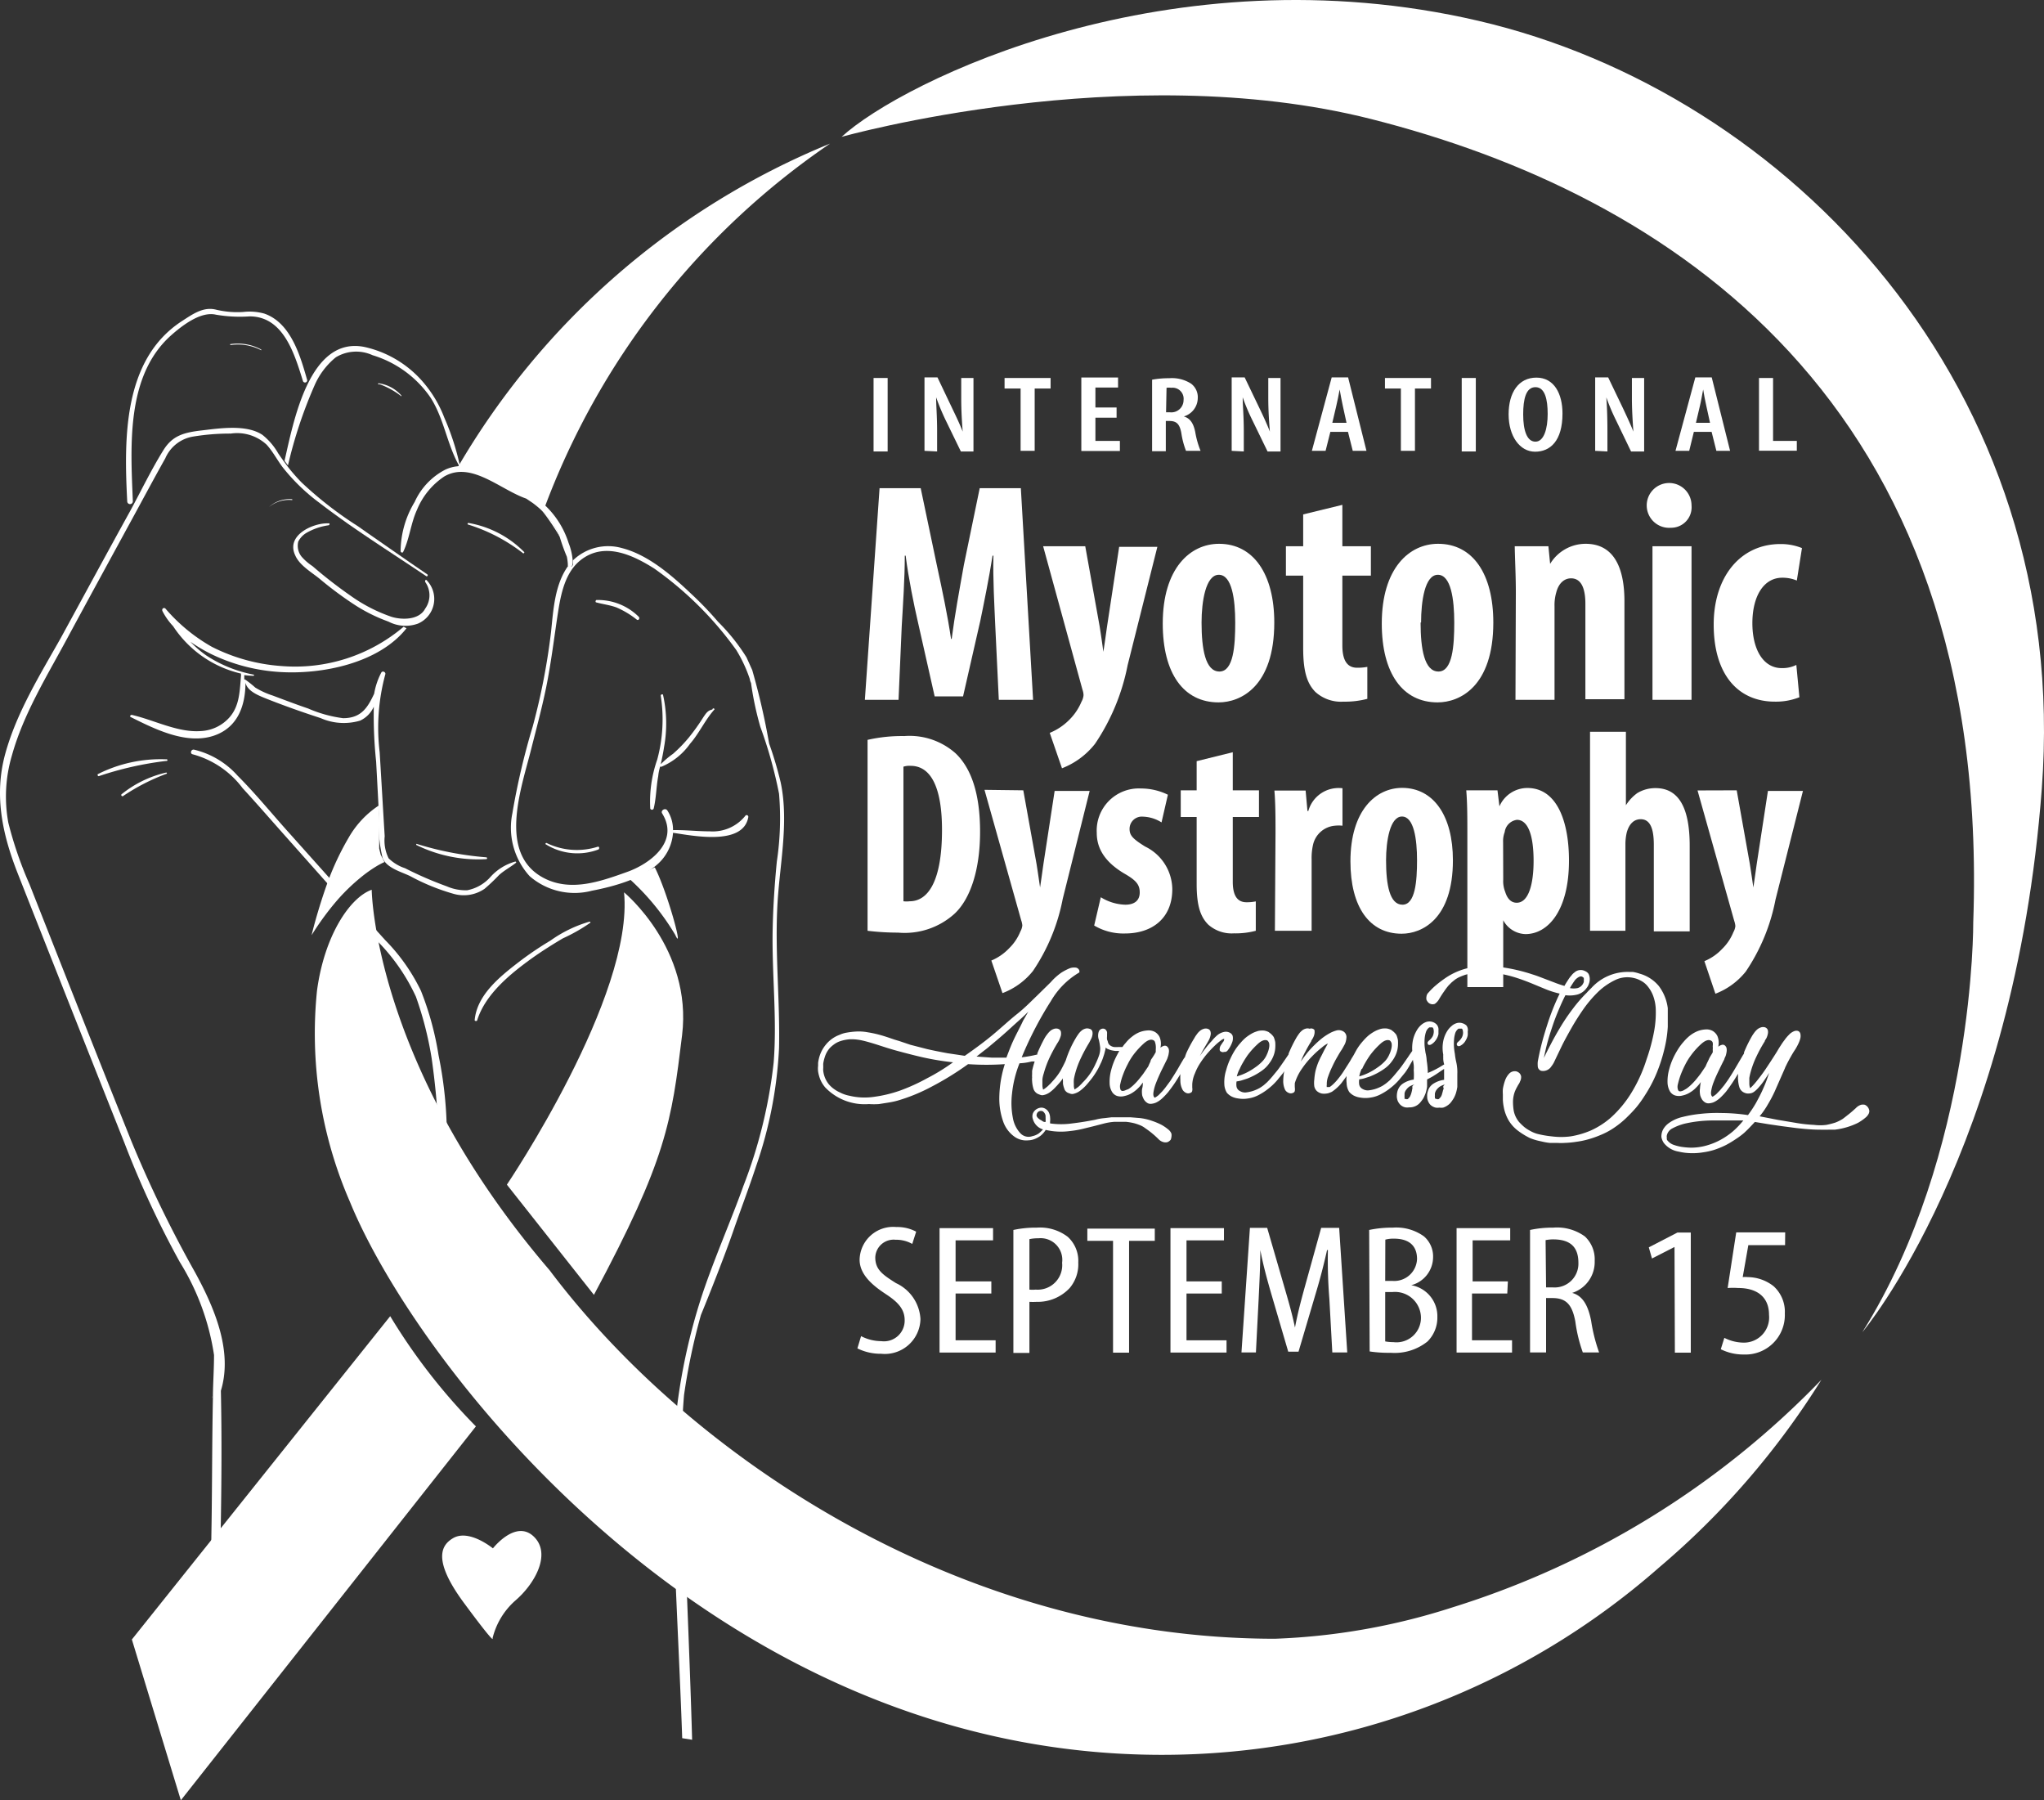 <svg xmlns="http://www.w3.org/2000/svg" width="166.95" height="147.005" viewBox="0 0 166.95 147.005"><rect x="0" y="0" width="166.95" height="147.005" fill="#333333" stroke="none"/><g transform="translate(-0.029 0.005)"><path d="M67.83,11.72a62.64,62.64,0,0,0-30.4,26.41s4.85,1.26,7,3.53a62.27,62.27,0,0,1,23.4-29.94Z" fill="#fff"/><path d="M58.22,57.93c-.38.08-.51.29-.73.61a17.491,17.491,0,0,1-1.19,1.67A11.391,11.391,0,0,1,55,61.55a7.14,7.14,0,0,0-1,.85c.1-.47.2-.94.27-1.41a10.75,10.75,0,0,0-.08-4.23c0-.12-.22-.07-.19.06a12.52,12.52,0,0,1-.29,5.2,10.39,10.39,0,0,0-.57,4,.15.15,0,0,0,.28,0c.21-.86.21-1.77.37-2.64a3.82,3.82,0,0,1,.16-.79.16.16,0,0,0,.14,0,5.45,5.45,0,0,0,2.3-1.86c.76-.87,1.22-1.94,2-2.81a.085.085,0,1,0-.17.01Z" fill="#fff"/><path d="M52.05,50.6a7.29,7.29,0,0,0-1.66-1c-.54-.2-1.09-.26-1.64-.41-.12,0-.08-.19,0-.2a4.73,4.73,0,0,1,3.44,1.36C52.33,50.48,52.18,50.69,52.05,50.6Z" fill="#fff"/><path d="M48.91,69.36a4.87,4.87,0,0,1-4.3-.42c-.07,0,0-.14.06-.11a5.64,5.64,0,0,0,4.17.31C49,69.09,49,69.31,48.91,69.36Z" fill="#fff"/><path d="M45.46,43.16a5.85,5.85,0,0,1,.3.68,19.909,19.909,0,0,0-1.38-2.05l-.19-.23a6,6,0,0,1,1.27,1.6Z" fill="#fff"/><path d="M29.86,28.34a8.84,8.84,0,0,1,4.93,3.1,9.79,9.79,0,0,1,1.53,2.66,20.78,20.78,0,0,1,1.29,4h-.08v-.07c-1-1.78-1.23-3.84-2.33-5.56A8.84,8.84,0,0,0,30.46,29a3.21,3.21,0,0,0-3,.17,6.08,6.08,0,0,0-1.75,2.32A36.85,36.85,0,0,0,23.55,38h0l-.28-.38C24,34.46,25.29,27.35,29.86,28.34Z" fill="#fff"/><path d="M14.88,26.22c.84-.54,1.72-1.19,2.75-.95a7.48,7.48,0,0,0,2.26.2,4.52,4.52,0,0,1,1.72.13c2.18.75,2.95,3.47,3.51,5.43a.18.18,0,0,1-.34.1c-.68-2.17-1.57-5.3-4.36-5.3a11.57,11.57,0,0,1-2.76-.14c-1.25-.29-2.78.91-3.68,1.71-3.68,3.3-3.28,9.07-3.1,13.53a.23.23,0,0,1-.46,0C10.16,35.83,10.06,29.36,14.88,26.22Z" fill="#fff"/><path d="M17.39,114v.16a.27.27,0,0,1,0-.16Z" fill="#fff"/><path d="M27.4,72.84l-4.07-4.58c-1.16-1.3-2.3-2.62-3.48-3.9a7.55,7.55,0,0,0-4.08-2.77c-.25-.05-.14-.43.11-.38a6.88,6.88,0,0,1,3.56,2.13c1.37,1.37,2.61,2.88,3.9,4.33l4.32,4.83Z" fill="#fff"/><path d="M29.12,74.12c.79.89,1.58,1.77,2.38,2.65a15.45,15.45,0,0,1,2.91,4.13,24.63,24.63,0,0,1,1.44,5.27,32.71,32.71,0,0,1,.34,11.29c0,.19-.34.14-.34,0a60.36,60.36,0,0,0-.57-11.08,28.1,28.1,0,0,0-1.28-5,15.94,15.94,0,0,0-3.25-4.64l-1.89-2.15Z" fill="#fff"/><path d="M46,76.62c-.88.52-1.75,1.07-2.59,1.67-1.71,1.24-3.73,2.88-4.4,5,0,.11-.22.1-.21,0,.19-2.07,2.09-3.57,3.63-4.76a27.35,27.35,0,0,1,2.56-1.73,10.53,10.53,0,0,1,3.2-1.55s.1.06.06.09A14.07,14.07,0,0,1,46,76.62Z" fill="#fff"/><path d="M13.61,62.13a27.21,27.21,0,0,0-5.5,1.24C8,63.4,8,63.26,8,63.22A11.35,11.35,0,0,1,13.61,62a.07.07,0,1,1,0,.13Z" fill="#fff"/><path d="M13.6,63.08c.07,0,.1.09,0,.11A16.69,16.69,0,0,0,10.08,65c-.09.06-.2-.08-.12-.15a9,9,0,0,1,3.64-1.77Z" fill="#fff"/><path d="M38.3,42.7a8.37,8.37,0,0,1,4.53,2.36c.06,0,0,.16-.08.11a14.11,14.11,0,0,0-4.48-2.34C38.18,42.81,38.22,42.69,38.3,42.7Z" fill="#fff"/><path d="M31,31.3a3,3,0,0,1,1.82,1v.06a6.5,6.5,0,0,0-1.81-1A.05.05,0,1,1,31,31.3Z" fill="#fff"/><path d="M26.85,42.89a5,5,0,0,0-1.83.64,1.76,1.76,0,0,0-.63.69,1.42,1.42,0,0,0,.28,1.24,4.34,4.34,0,0,0,.88.76,37.35,37.35,0,0,0,3.1,2.41A13,13,0,0,0,32,50.36c.78.25,2.25.31,2.76-.67a1.87,1.87,0,0,0,0-2.17.15.15,0,0,1,0-.11c0-.06.09-.1.15,0a2.19,2.19,0,0,1-.75,3.51,3,3,0,0,1-2.39-.16l-.21-.08h0a13.36,13.36,0,0,1-2.66-1.36,29.72,29.72,0,0,1-2.75-2.05c-.63-.52-1.65-1.1-2-1.91-.8-1.66,1.42-2.63,2.58-2.63h.21C26.92,42.7,27,42.87,26.85,42.89Z" fill="#fff"/><path d="M34.92,46.89l-1.46-1-3.38-2.35-.81-.57a30.75,30.75,0,0,1-4.61-3.58,15.34,15.34,0,0,1-1.13-1.29l-.28-.38c-.17-.23-.34-.47-.5-.71a5.26,5.26,0,0,0-1.28-1.5c-1.31-.88-3.49-.54-4.95-.37s-2.41.41-3.16,1.64c-1,1.61-1.82,3.33-2.73,5C8.75,45.18,6.88,48.64,5,52.08c-1.69,3-3.61,6.08-4.54,9.46S.21,68.12,1.51,71.4q4.34,11,8.69,21.94a78,78,0,0,0,4.52,9.72,20,20,0,0,1,2.79,7.58c0,1.06-.07,2.13-.09,3.19v.33c-.07,3.4-.06,6.81-.11,10.2q-.14,9-.33,18l.71-.13.12-5.88c.15-7.57.42-15.2.26-22.79,1-3.27-.56-6.84-2.12-9.69a98.449,98.449,0,0,1-5.19-10.69c-2.81-7-5.57-14-8.33-21a31.29,31.29,0,0,1-1.72-5A11.81,11.81,0,0,1,1,61.69c.94-3.39,2.86-6.48,4.51-9.55,1.77-3.28,3.56-6.55,5.34-9.82.89-1.63,1.77-3.28,2.68-4.9a3,3,0,0,1,2.3-1.78,18.27,18.27,0,0,1,3.05-.24,3.54,3.54,0,0,1,2.93.91c.51.56.87,1.27,1.33,1.87a15.9,15.9,0,0,0,3,2.89c.75.58,1.52,1.13,2.29,1.68,2.11,1.47,4.28,2.86,6.41,4.29a.07.07,0,0,0,.09,0,.09.09,0,0,0-.01-.15Z" fill="#fff"/><path d="M52.61,114.62c-1.76.06-3.52,0-5.29,0s-3.52.16-5.27.27a.07.07,0,0,1,0-.14,36.31,36.31,0,0,1,10.61-.34C52.76,114.43,52.72,114.61,52.61,114.62Z" fill="#fff"/><path d="M39.74,70.15A11.42,11.42,0,0,1,34.05,69c-.06,0,0-.13,0-.1A25.93,25.93,0,0,0,39.74,70a.075.075,0,0,1,0,.15Z" fill="#fff"/><path d="M23.9,40.76v.07a2.56,2.56,0,0,0-1.9.57h0a2.48,2.48,0,0,1,1.9-.64Z" fill="#fff"/><path d="M18.82,28.1a4,4,0,0,1,2.55.44v.06a4.09,4.09,0,0,0-2.5-.43S18.79,28.11,18.82,28.1Z" fill="#fff"/><path d="M46.8,45.73a4.84,4.84,0,0,0-.33-1.4,7.21,7.21,0,0,0-2.11-3.24L44.21,41,44,40.81a11.45,11.45,0,0,0-3.44-1.68c-.44-.22-.89-.43-1.34-.63a3.78,3.78,0,0,0-1.63-.37h-.08v-.07a3.17,3.17,0,0,0-1.08.27,5.52,5.52,0,0,0-2.53,2.65A7.87,7.87,0,0,0,32.75,45c0,.1.16.17.21.06.52-1.07.62-2.33,1.13-3.44a6,6,0,0,1,2.23-2.72c2.2-1.27,4.55,1.07,6.69,1.81l.52.35a8.341,8.341,0,0,1,.66.54,6,6,0,0,1,1.27,1.6,5.85,5.85,0,0,1,.3.68,16.45,16.45,0,0,0,.57,1.58,4.3,4.3,0,0,1,.08.64.24.24,0,0,0,0,.09.2.2,0,0,0,.37-.09A1.138,1.138,0,0,0,46.8,45.73Z" fill="#fff"/><path d="M31,65.75v3.53l.12.5.31.61a5.759,5.759,0,0,0-.6.31,10.859,10.859,0,0,0-1.33.94,16,16,0,0,0-1.88,1.81,22.72,22.72,0,0,0-2.14,2.91s.12-.52.35-1.33.57-1.92,1-3.1a22.409,22.409,0,0,1,1.68-3.54A7.71,7.71,0,0,1,31,65.75Z" fill="#fff"/><path d="M51.48,71.8a19.79,19.79,0,0,1,3.7,4.53c.74,1.6-.61-3.44-1.67-5.51Z" fill="#fff"/><path d="M51,72.86s5.6,4.6,4.74,11.67-1.27,10.13-7.2,21.2l-7.11-9S51.83,81.33,51,72.86Z" fill="#fff"/><path d="M31.9,107.47a48.58,48.58,0,0,0,7,9L14.8,147l-4-13.13Z" fill="#fff"/><path d="M68.77,11.17S91.93,4.64,112,9.71c24.05,6.08,50.72,22.81,49.2,65.6,0,0,.14,18.8-9.06,33.47,0,0,12.44-14.73,14.66-44.4,2.46-32.83-20.8-56.81-46-62.68S73.7,6.64,68.77,11.17Z" fill="#fff"/><path d="M81.32,51.09c-.07-1.64-.2-3.87-.15-5.72H81.1c-.29,1.85-.73,4-1,5.31l-1.41,6.18H76.37L75,50.78c-.32-1.38-.76-3.54-1-5.41h-.07c0,1.87-.15,4.05-.25,5.77l-.26,6H70.67l1.2-17.28h3.36l1.31,6.25c.47,2.18.88,4.11,1.17,6.06h.05c.25-1.93.61-3.88,1-6.06l1.29-6.25h3.36l1,17.28h-2.8Z" fill="#fff"/><path d="M88.67,44.6l1.17,6.51c.12.75.22,1.44.31,2.11h0c.1-.64.2-1.36.29-2l1-6.57h3.12l-2.43,9.67a17.4,17.4,0,0,1-2.66,6.41,6.33,6.33,0,0,1-2.7,2l-1-2.89a4.81,4.81,0,0,0,1.59-1.06,4.53,4.53,0,0,0,1-1.48,1.33,1.33,0,0,0,.17-.54,1.45,1.45,0,0,0-.09-.46L85.23,44.6Z" fill="#fff"/><path d="M104.11,50.83c0,5.23-2.75,6.52-4.55,6.52C96.71,57.35,95,55,95,50.91c0-4.51,2.24-6.51,4.6-6.51C102.41,44.4,104.11,46.88,104.11,50.83Zm-5.94,0c0,2.16.31,4,1.46,4s1.29-2.1,1.29-4-.27-3.9-1.34-3.9S98.17,49.11,98.17,50.83Z" fill="#fff"/><path d="M109.67,41.22V44.6H112V47h-2.33v5.7c0,1.47.58,1.82,1.21,1.82a4.28,4.28,0,0,0,.83-.07v2.61a7.13,7.13,0,0,1-1.95.23,3.12,3.12,0,0,1-2.29-.79c-.66-.67-1-1.62-1-3.59V47h-1.41V44.6h1.41V42Z" fill="#fff"/><path d="M122,50.83c0,5.23-2.75,6.52-4.55,6.52-2.85,0-4.56-2.36-4.56-6.44,0-4.51,2.24-6.51,4.6-6.51C120.34,44.4,122,46.88,122,50.83Zm-5.94,0c0,2.16.31,4,1.46,4s1.29-2.1,1.29-4-.27-3.9-1.34-3.9-1.37,2.18-1.37,3.9Z" fill="#fff"/><path d="M123.84,48.37c0-1.38-.07-2.59-.09-3.77h2.75l.14,1.44h0a3.39,3.39,0,0,1,2.9-1.64c2.27,0,3.17,1.89,3.17,4.69v8h-3.19v-7.8c0-1.07-.25-2.07-1.17-2.07-.54,0-1,.38-1.2,1.12A3.7,3.7,0,0,0,127,49.5v7.64h-3.19Z" fill="#fff"/><path d="M138.19,41.27a1.67,1.67,0,0,1-1.68,1.82,1.83,1.83,0,1,1,1.68-1.82ZM135,57.14V44.6h3.19V57.14Z" fill="#fff"/><path d="M147,56.93a5.21,5.21,0,0,1-2,.36c-3,0-5-2.2-5-6.3,0-3.88,2.17-6.57,5.45-6.57a4.59,4.59,0,0,1,1.76.33l-.42,2.65a3,3,0,0,0-1.19-.23c-1.53,0-2.44,1.53-2.44,3.71s.91,3.67,2.39,3.67a2.53,2.53,0,0,0,1.2-.26Z" fill="#fff"/><path d="M70.89,60.41a12.7,12.7,0,0,1,3-.31,5.66,5.66,0,0,1,4.19,1.41c1.29,1.23,2,3.32,2,6.4s-.78,5.49-2.1,6.71a6.07,6.07,0,0,1-4.6,1.53A21,21,0,0,1,70.89,76Zm2.93,13.18a2.11,2.11,0,0,0,.51,0c1.41,0,2.64-1.46,2.64-5.83,0-3.25-.8-5.23-2.57-5.23a1.6,1.6,0,0,0-.58.07Z" fill="#fff"/><path d="M83.61,64.53l1.08,6c.11.69.2,1.32.29,1.93h0c.09-.59.18-1.24.27-1.88l.92-6h2.86l-2.2,8.82a15.81,15.81,0,0,1-2.43,5.88,5.8,5.8,0,0,1-2.49,1.81L81,78.43a4.26,4.26,0,0,0,1.45-1,4,4,0,0,0,.92-1.37,1.26,1.26,0,0,0,.16-.49,1.58,1.58,0,0,0-.09-.42l-3-10.66Z" fill="#fff"/><path d="M89.94,73.26a4,4,0,0,0,2,.61c.76,0,1.18-.35,1.18-1s-.31-1-1.27-1.55C90,70.22,89.61,69,89.61,68a3.44,3.44,0,0,1,3.6-3.62,5,5,0,0,1,2.21.51l-.52,2.26a3,3,0,0,0-1.52-.47,1,1,0,0,0-1.09,1c0,.52.24.8,1.27,1.44a3.92,3.92,0,0,1,2.22,3.48c0,2.35-1.61,3.62-3.87,3.62a4.66,4.66,0,0,1-2.51-.65Z" fill="#fff"/><path d="M100.72,61.42v3.11h2.14v2.18h-2.14V72c0,1.34.53,1.67,1.12,1.67a3.64,3.64,0,0,0,.76-.07V76a6.5,6.5,0,0,1-1.79.21,2.88,2.88,0,0,1-2.1-.72c-.61-.62-.94-1.49-.94-3.3V66.71h-1.3V64.53h1.3V62.15Z" fill="#fff"/><path d="M104.21,68c0-1.15,0-2.4-.09-3.45h2.55l.15,1.67h.07a2.56,2.56,0,0,1,2.17-1.86,2.66,2.66,0,0,1,.62,0v3.06a2.89,2.89,0,0,0-.62,0A2,2,0,0,0,107.27,69a4.81,4.81,0,0,0-.11,1.16V76h-3Z" fill="#fff"/><path d="M118.7,70.24c0,4.81-2.53,6-4.19,6-2.61,0-4.18-2.16-4.18-5.91,0-4.14,2.06-6,4.23-6C117.13,64.34,118.7,66.62,118.7,70.24Zm-5.46,0c0,2,.29,3.63,1.34,3.63s1.19-1.93,1.19-3.63-.25-3.57-1.23-3.57S113.24,68.67,113.24,70.24Z" fill="#fff"/><path d="M119.88,68.17c0-1.39,0-2.56-.09-3.64h2.55l.16,1.31h0a2.49,2.49,0,0,1,2.28-1.5c2.42,0,3.4,2.73,3.4,5.93,0,4.09-1.72,6-3.55,6a2.13,2.13,0,0,1-1.82-1.13h0V80.6h-2.93Zm2.93,3.65a2.33,2.33,0,0,0,.16,1c.22.71.6.89.94.89,1,0,1.38-1.6,1.38-3.41,0-2.19-.49-3.36-1.36-3.36a1.16,1.16,0,0,0-1,1,2.07,2.07,0,0,0-.13.83Z" fill="#fff"/><path d="M129.9,59.75h2.93v6h0a3.56,3.56,0,0,1,.94-1,2.85,2.85,0,0,1,1.48-.4c2,0,2.79,1.79,2.79,4.7v7h-2.93V69c0-1.13-.2-2.11-1.07-2.11-.49,0-.92.3-1.14,1.08a4.391,4.391,0,0,0-.11.87V76H129.9Z" fill="#fff"/><path d="M141.88,64.53l1.07,6c.11.69.2,1.32.29,1.93h0c.09-.59.18-1.24.27-1.88l.92-6h2.86l-2.24,8.87a15.81,15.81,0,0,1-2.43,5.88,5.85,5.85,0,0,1-2.48,1.81l-.9-2.66a4.17,4.17,0,0,0,1.45-1,4,4,0,0,0,.92-1.37,1.26,1.26,0,0,0,.16-.49,1.58,1.58,0,0,0-.09-.42l-3-10.66Z" fill="#fff"/><path d="M100.2,85.86a.47.47,0,0,0,.14-.14,2.28,2.28,0,0,0,.31-.56.94.94,0,0,0,.06-.58.46.46,0,0,0-.24-.26.68.68,0,0,0-.46-.06,1.27,1.27,0,0,0-.52.24A3.62,3.62,0,0,0,99,85a6,6,0,0,0-.5.59c-.17.21-.33.43-.47.64.2-.38.4-.74.61-1.08l.15-.27a1.42,1.42,0,0,0,.11-.33.58.58,0,0,0,0-.32.31.31,0,0,0-.21-.22.53.53,0,0,0-.35,0,.86.86,0,0,0-.31.17,1.35,1.35,0,0,0-.25.28,2,2,0,0,0-.19.29A11,11,0,0,0,96.92,86l-.09.25a.176.176,0,0,1-.08.14c-.14.23-.3.5-.47.8s-.45.74-.67,1.08l-.31.42c-.1.14-.21.27-.32.4l-.32.33a1.7,1.7,0,0,1-.31.21c-.1-.06-.14-.21-.11-.43a3.45,3.45,0,0,1,.21-.77c.11-.29.25-.6.4-.93l.45-.91a1.16,1.16,0,0,0,.11-.27,1.32,1.32,0,0,0,.08-.33.72.72,0,0,0,0-.33.44.44,0,0,0-.19-.25.32.32,0,0,0-.25,0,.75.75,0,0,0-.24.14,1.41,1.41,0,0,0-.07-.88,1,1,0,0,0-.38-.41,1.08,1.08,0,0,0-.63-.12,2.12,2.12,0,0,0-.72.18,2.6,2.6,0,0,0-.55.35,2.84,2.84,0,0,0-.49.49,2.23,2.23,0,0,0-.26.33h-.32a2.48,2.48,0,0,1-.38,0,.73.73,0,0,1-.32-.14.46.46,0,0,1-.16-.23.78.78,0,0,0-.08-.23,1.22,1.22,0,0,1,0-.27v-.16a1.11,1.11,0,0,0,0-.19.46.46,0,0,0-.09-.17.31.31,0,0,0-.15-.1.37.37,0,0,0-.43.22,1,1,0,0,0,0,.68,5.393,5.393,0,0,1,.11.64,1.71,1.71,0,0,1-.07.57,5.74,5.74,0,0,1-.3.74,5.65,5.65,0,0,1-.38.71,5,5,0,0,1-.59.74l-.09.09a1.411,1.411,0,0,1-.17.18,1.6,1.6,0,0,1-.23.21l-.26.18a.89.89,0,0,1-.06-.4,3,3,0,0,1,0-.43,4.851,4.851,0,0,1,.11-.49,7.31,7.31,0,0,1,.48-1.28,13,13,0,0,1,.66-1.22l.14-.27a1.1,1.1,0,0,0,.12-.33.69.69,0,0,0,0-.32A.31.31,0,0,0,89,84a.53.53,0,0,0-.35,0,.75.75,0,0,0-.3.17,1.35,1.35,0,0,0-.25.28c-.07.1-.14.2-.19.29a8.76,8.76,0,0,0-.83,1.84c-.1.23-.24.5-.41.82a5.08,5.08,0,0,1-.69.91l-.08.09a1.53,1.53,0,0,1-.18.18,1.6,1.6,0,0,1-.23.21,1.51,1.51,0,0,1-.26.18,1.29,1.29,0,0,1-.06-.4v-.43a2.287,2.287,0,0,1,.11-.49,8.159,8.159,0,0,1,.47-1.28,13,13,0,0,1,.66-1.22,1.63,1.63,0,0,0,.15-.27,2.19,2.19,0,0,0,.12-.33.86.86,0,0,0,0-.32.35.35,0,0,0-.21-.22.53.53,0,0,0-.35,0,.86.86,0,0,0-.31.17,1.719,1.719,0,0,0-.25.28,2.17,2.17,0,0,0-.2.29,12.641,12.641,0,0,0-.6,1.25.3.3,0,0,0,0,.1,9.718,9.718,0,0,1-1.28.23,29.23,29.23,0,0,1,2.39-4.6,6.45,6.45,0,0,1,2.32-2.33.771.771,0,0,0,0-.15.37.37,0,0,0-.27-.24,1.07,1.07,0,0,0-.54.06,4.649,4.649,0,0,0-.65.34,4.781,4.781,0,0,0-.88.79l-1.12,1.1c-.47.45-1,1-1.62,1.49s-1.29,1.12-2,1.71-1.49,1.16-2.28,1.71l-.66-.1L77.43,86c-.6-.11-1.16-.22-1.68-.34l-1.36-.35L73.47,85l-.37-.11c-.49-.17-.91-.31-1.25-.4a8.936,8.936,0,0,0-.94-.2h0a4,4,0,0,0-1-.06,6.521,6.521,0,0,0-.74.09,2.24,2.24,0,0,0-.51.15l-.24.1a2.62,2.62,0,0,0-.94.73,2.8,2.8,0,0,0-.46.79,3.2,3.2,0,0,0-.17.7v.23a2,2,0,0,0,0,.47,3,3,0,0,0,.17.63,2.52,2.52,0,0,0,.41.67A4.46,4.46,0,0,0,71,90.15a5.771,5.771,0,0,0,.82,0l.76-.12a6.5,6.5,0,0,0,.79-.17,14.459,14.459,0,0,0,2.73-1.12,24.228,24.228,0,0,0,3-1.85,21.861,21.861,0,0,0,3,0,9.39,9.39,0,0,0-.45,2.75,5.6,5.6,0,0,0,.34,2,2.54,2.54,0,0,0,.88,1.16,1.64,1.64,0,0,0,1.15.31,1.53,1.53,0,0,0,.5-.1,2.17,2.17,0,0,0,.47-.25,1.85,1.85,0,0,0,.45-.5,5.48,5.48,0,0,0,2,.09,7.591,7.591,0,0,0,1-.17l.9-.22.85-.22a4.861,4.861,0,0,1,.85-.14h.97a5,5,0,0,1,.68.12,4.53,4.53,0,0,1,.49.17,1.74,1.74,0,0,1,.39.23,7.33,7.33,0,0,1,1.07.88.88.88,0,0,0,.43.26.63.63,0,0,0,.31,0,.64.64,0,0,0,.27-.2.84.84,0,0,0,.06-.24.85.85,0,0,0,0-.25.8.8,0,0,0-.24-.33,3.5,3.5,0,0,0-.6-.41,5.711,5.711,0,0,0-.75-.31,4.619,4.619,0,0,0-1-.23l-.75-.06H90.81l-.6.07a4.171,4.171,0,0,0-.73.13c-.66.13-1.29.23-1.88.3a6.41,6.41,0,0,1-1.8,0,1,1,0,0,1,0-.18,1.2,1.2,0,0,0,0-.28,1,1,0,0,0-.06-.33.71.71,0,0,0-.21-.32.69.69,0,0,0-.41-.18.79.79,0,0,0-.42.12.77.77,0,0,0-.3.34.7.7,0,0,0,0,.5,1.22,1.22,0,0,0,.82.82,2.81,2.81,0,0,1-.35.33,1.43,1.43,0,0,1-.52.22.92.92,0,0,1-1-.26,2.45,2.45,0,0,1-.59-1.22,6.41,6.41,0,0,1-.07-2,9.17,9.17,0,0,1,.61-2.47,4.786,4.786,0,0,0,1-.15h.24a6.73,6.73,0,0,0-.21.77q0,.12,0,.27a1.731,1.731,0,0,0,0,.27,1.4,1.4,0,0,0,0,.29,2.68,2.68,0,0,0,.1.6.71.71,0,0,0,.39.46l.21.08a.48.48,0,0,0,.26,0,1.32,1.32,0,0,0,.51-.24,3.1,3.1,0,0,0,.47-.43c.11-.11.21-.23.31-.34a3.377,3.377,0,0,0,.27-.36.56.56,0,0,0,0,.2q0,.1,0,.24a1.73,1.73,0,0,0,.08.33q.031.1.07.19a.61.61,0,0,0,.25.23l.22.08a.48.48,0,0,0,.26,0,1.47,1.47,0,0,0,.51-.24,3.718,3.718,0,0,0,.48-.43c.19-.21.36-.42.52-.63a6.611,6.611,0,0,0,.39-.59,4.2,4.2,0,0,0,.24-.46l.11-.23a4.317,4.317,0,0,0,.18-.48,2.929,2.929,0,0,0,.11-.38,1.58,1.58,0,0,0,.07-.34.55.55,0,0,0,.16.12l.24.09a2.62,2.62,0,0,0,.38.07,1.769,1.769,0,0,0,.23,0h.1c-.1.18-.21.38-.32.61a5.38,5.38,0,0,0-.33.91,3.63,3.63,0,0,0-.14,1.1,1.42,1.42,0,0,0,.19.71.77.77,0,0,0,.43.35,1.1,1.1,0,0,0,.6,0,1.9,1.9,0,0,0,.65-.27,2.561,2.561,0,0,0,.46-.37,2.65,2.65,0,0,0,.38-.46,1.544,1.544,0,0,1-.06.53,1.91,1.91,0,0,0,0,.43.66.66,0,0,0,.07.25,1.131,1.131,0,0,0,.11.22.84.84,0,0,0,.21.21.48.48,0,0,0,.19.09.63.63,0,0,0,.24,0,1.21,1.21,0,0,0,.32-.09,2,2,0,0,0,.53-.37,5.611,5.611,0,0,0,.48-.51c.16-.21.32-.42.47-.64s.36-.55.51-.81a3.911,3.911,0,0,0,0,.49,1.57,1.57,0,0,0,.19.81.66.66,0,0,0,.26.23.42.42,0,0,0,.38,0,.2.2,0,0,0,.14-.18.57.57,0,0,0,0-.23c0-.09,0-.16,0-.2v-.08a2.48,2.48,0,0,1,.22-.9,4.48,4.48,0,0,1,.45-.87,7.527,7.527,0,0,1,.57-.76c.21-.24.41-.45.59-.62a4.87,4.87,0,0,1,.49-.42.68.68,0,0,1,.28-.15h0a.09.09,0,0,1,0,.08.34.34,0,0,1-.1.2l-.18.27a.63.63,0,0,0-.08.29c0,.09,0,.17.16.23a.25.25,0,0,0,.2,0,.34.34,0,0,0,.19-.03ZM75.74,88.05a15.63,15.63,0,0,1-2.2,1,10.62,10.62,0,0,1-2.13.51,5.31,5.31,0,0,1-2-.09,2.87,2.87,0,0,1-.8-.28,2.67,2.67,0,0,1-.42-.24,2.43,2.43,0,0,1-.45-.4,2.13,2.13,0,0,1-.47-1.11,1,1,0,0,1,0-.23V87a1,1,0,0,1,0-.16h0a3.3,3.3,0,0,1,.13-.54,2,2,0,0,1,.41-.73,2.37,2.37,0,0,1,.31-.27,1.81,1.81,0,0,1,.52-.28,3.25,3.25,0,0,1,.78-.16,4,4,0,0,1,1,.09c.36.08.78.2,1.28.36s1,.33,1.67.51,1.31.35,2.06.52a22.6,22.6,0,0,0,2.44.4A16.173,16.173,0,0,1,75.74,88.05Zm9.35,3.43a.74.74,0,0,1-.22-.14.48.48,0,0,1-.16-.19.23.23,0,0,1,0-.18.34.34,0,0,1,.25-.25.37.37,0,0,1,.18,0,.21.21,0,0,1,.12.07.52.52,0,0,1,.17.32v.14a1,1,0,0,1,0,.16.75.75,0,0,1,0,.2h-.11a.66.66,0,0,1-.23-.13Zm-1.94-7.24c-.2.39-.38.76-.53,1.12s-.28.71-.39,1H81.05l-1.26-.09.61-.48c.21-.15.41-.32.62-.5.57-.47,1.11-.94,1.61-1.4s1-.88,1.39-1.29l-.43.75c-.14.31-.29.59-.44.89ZM94,86.67c-.07.14-.13.27-.18.4l-.4.59c-.12.16-.26.34-.42.53a4.841,4.841,0,0,1-.5.51l-.16.13-.15.1L92,89a.72.72,0,0,1-.26.08.19.19,0,0,1-.2-.14.79.79,0,0,1,0-.46,4.9,4.9,0,0,1,.22-.74,6.621,6.621,0,0,1,.37-.83,5.119,5.119,0,0,1,.45-.75,6.451,6.451,0,0,1,.92-1c.29-.24.53-.32.72-.23a.24.24,0,0,1,.15.17,1.239,1.239,0,0,1,.06.29,1.5,1.5,0,0,1,0,.3q0,.15,0,.21a3.61,3.61,0,0,1-.23.39C94.12,86.43,94,86.54,94,86.67Z" fill="#fff"/><path d="M119.81,83.74a.8.8,0,0,0-.33-.19.77.77,0,0,0-.5,0,1.06,1.06,0,0,0-.39.23,1.71,1.71,0,0,0-.35.4,2.47,2.47,0,0,0-.33.83,2.87,2.87,0,0,0,0,1.1q-.006.12,0,.24a1.617,1.617,0,0,0,.08.56h0l-.45.27a7.6,7.6,0,0,1-.89.43,6.811,6.811,0,0,0-.09-1,3.3,3.3,0,0,0-.1-.66c-.02-.14-.05-.32-.07-.52a4.159,4.159,0,0,1,0-.61,2.419,2.419,0,0,1,.11-.56.75.75,0,0,1,.27-.37h.17a.2.2,0,0,1,.09,0,.24.24,0,0,1,.09.17.76.76,0,0,1,0,.33.71.71,0,0,1-.14.33,1.14,1.14,0,0,1-.24.25l-.08.09a.18.18,0,0,0,0,.2.1.1,0,0,0,.1.06.29.29,0,0,0,.2-.06,1,1,0,0,0,.21-.17,1.26,1.26,0,0,0,.19-.25,1.19,1.19,0,0,0,.16-.41q0-.195,0-.3a.62.62,0,0,0-.17-.5.83.83,0,0,0-.84-.18,1.26,1.26,0,0,0-.39.23,1.67,1.67,0,0,0-.34.4,2.7,2.7,0,0,0-.34.83,3.3,3.3,0,0,0-.06.9h0c-.09.13-.2.28-.31.45l-.36.52c-.12.17-.23.33-.36.49l-.38.46c-.14.17-.29.33-.43.48l-.26.22a3.531,3.531,0,0,1-.35.24,3.17,3.17,0,0,1-.58.25,3.12,3.12,0,0,1-.53.11.81.81,0,0,1-.49-.11.52.52,0,0,1-.28-.34,1.34,1.34,0,0,1,0-.45,2.539,2.539,0,0,0,.37-.07l.5-.16a5.86,5.86,0,0,0,.59-.27,5.121,5.121,0,0,0,.64-.4,2.49,2.49,0,0,0,.58-.59,2.38,2.38,0,0,0,.35-.64h0a2.1,2.1,0,0,0,.13-.6,3.317,3.317,0,0,0,0-.47,2,2,0,0,0-.12-.41.86.86,0,0,0-.14-.18.83.83,0,0,0-.14-.13l-.14-.11a1.38,1.38,0,0,0-.36-.12,1.74,1.74,0,0,0-.32,0,1.09,1.09,0,0,0-.3.07,2.27,2.27,0,0,0-.43.19,3.619,3.619,0,0,0-.43.29,4.161,4.161,0,0,0-.47.47,4.32,4.32,0,0,0-.45.59c-.1.15-.19.33-.3.53s-.14.22-.21.35-.22.37-.35.57-.25.4-.38.59-.25.34-.37.49a3.921,3.921,0,0,1-.34.37,2.069,2.069,0,0,1-.33.27h-.23a.41.41,0,0,1,0-.18,1.7,1.7,0,0,1,.11-.68,7.478,7.478,0,0,1,.35-.84,8.6,8.6,0,0,1,.42-.8c.14-.25.26-.44.35-.57l.13-.23.12-.22a1.53,1.53,0,0,0,.12-.49.53.53,0,0,0-.19-.49.69.69,0,0,0-.29-.13.71.71,0,0,0-.29,0,2.44,2.44,0,0,0-.62.25,4.6,4.6,0,0,0-.63.42,8,8,0,0,0-.62.56,7.919,7.919,0,0,0-.56.61l-.27.35-.25.35a6.4,6.4,0,0,1,.39-.84c.14-.28.3-.55.46-.81,0-.07.09-.16.14-.27a1.1,1.1,0,0,0,.12-.33.86.86,0,0,0,0-.32A.34.34,0,0,0,107,84a.53.53,0,0,0-.35,0,.75.75,0,0,0-.3.17,1.35,1.35,0,0,0-.25.28c-.07.1-.14.2-.19.29a11,11,0,0,0-.63,1.29s0,0,0,.06l-.23.34-.36.52c-.12.17-.23.33-.36.49l-.38.46c-.14.17-.29.33-.44.48l-.25.22a3.531,3.531,0,0,1-.35.24,3.17,3.17,0,0,1-.58.25,3.121,3.121,0,0,1-.53.11.79.79,0,0,1-.49-.11.52.52,0,0,1-.28-.34,1.34,1.34,0,0,1,0-.45,2.54,2.54,0,0,0,.37-.07l.5-.16a5.861,5.861,0,0,0,.59-.27,5.118,5.118,0,0,0,.64-.4,2.49,2.49,0,0,0,.58-.59,2.38,2.38,0,0,0,.35-.64h0a2.1,2.1,0,0,0,.13-.6,3.32,3.32,0,0,0,0-.47,2,2,0,0,0-.12-.41.86.86,0,0,0-.14-.18.83.83,0,0,0-.14-.13l-.14-.11a1.38,1.38,0,0,0-.36-.12,1.74,1.74,0,0,0-.32,0,1.09,1.09,0,0,0-.3.07,2,2,0,0,0-.43.19,3.621,3.621,0,0,0-.43.29,3.47,3.47,0,0,0-.47.47,4.319,4.319,0,0,0-.45.59,6.391,6.391,0,0,0-.38.71,5.38,5.38,0,0,0-.33.91,3.18,3.18,0,0,0-.15,1.14,1.42,1.42,0,0,0,.21.71,1.32,1.32,0,0,0,.38.3,1.66,1.66,0,0,0,.53.16,2.39,2.39,0,0,0,.83,0,2.58,2.58,0,0,0,.91-.31,4.52,4.52,0,0,0,.74-.49,4.7,4.7,0,0,0,.55-.5,4.54,4.54,0,0,0,.31-.36l.32-.39.11-.17a5.07,5.07,0,0,0-.08.82A1.67,1.67,0,0,0,105,89a.58.58,0,0,0,.27.23.42.42,0,0,0,.38,0,.21.21,0,0,0,.14-.18.82.82,0,0,0,0-.23,2.923,2.923,0,0,1,0-.39,4.22,4.22,0,0,1,.6-1.2,7.219,7.219,0,0,1,.83-1,7.729,7.729,0,0,1,.79-.71,1.93,1.93,0,0,1,.48-.32l-.29.53-.25.5c-.1.18-.17.35-.24.5a5.732,5.732,0,0,0-.23.7,4.711,4.711,0,0,0-.1.7,2.14,2.14,0,0,0,0,.58.74.74,0,0,0,.21.38.94.94,0,0,0,.4.2,1.29,1.29,0,0,0,.39,0,1,1,0,0,0,.29-.08l.14-.06a3.51,3.51,0,0,0,.79-.72q.22-.29.42-.57a2.45,2.45,0,0,0,0,.59,1.42,1.42,0,0,0,.21.71,1.32,1.32,0,0,0,.38.3,1.66,1.66,0,0,0,.53.16,2.39,2.39,0,0,0,.83,0,2.58,2.58,0,0,0,.91-.31,4.519,4.519,0,0,0,.74-.49,4.7,4.7,0,0,0,.55-.5,4.542,4.542,0,0,0,.31-.36l.32-.39.12-.17c.09-.15.19-.29.27-.45l.24-.41v-.07c0,.13.05.3.07.5a2.772,2.772,0,0,1,0,.41,5,5,0,0,1,0,.77,2.17,2.17,0,0,0-.84.3,1.1,1.1,0,0,0-.33.31,1.25,1.25,0,0,0-.15.31,1.61,1.61,0,0,0-.06.5,1.359,1.359,0,0,0,.06.29,1,1,0,0,0,.22.34.83.83,0,0,0,.42.22,1,1,0,0,0,.3,0,1.133,1.133,0,0,0,.96-.46,2.19,2.19,0,0,0,.23-.33c.06-.12.11-.24.16-.37a3.472,3.472,0,0,0,.12-.53v-.59c.17-.09.35-.18.51-.28s.32-.2.46-.3.28-.19.42-.28v.89a2.16,2.16,0,0,0-.85.3,1.1,1.1,0,0,0-.33.31.93.93,0,0,0-.14.31,1,1,0,0,0-.06.25,2.071,2.071,0,0,0,0,.25.72.72,0,0,0,.06.29.88.88,0,0,0,.21.34.93.93,0,0,0,.42.22,1,1,0,0,0,.3,0,1.15,1.15,0,0,0,.31,0,1.23,1.23,0,0,0,.33-.16,1.18,1.18,0,0,0,.33-.3,3.151,3.151,0,0,0,.22-.33,2.431,2.431,0,0,0,.16-.37,3.471,3.471,0,0,0,.12-.53V87.71a3.766,3.766,0,0,0-.09-1,5.373,5.373,0,0,1-.11-.66,5.09,5.09,0,0,1-.07-.52,4.138,4.138,0,0,1,0-.61,2.419,2.419,0,0,1,.1-.56.75.75,0,0,1,.27-.37h.27a.27.27,0,0,1,.08.17.72.72,0,0,1,0,.33.84.84,0,0,1-.15.33,1.14,1.14,0,0,1-.24.25.28.28,0,0,0-.07.09.16.16,0,0,0,0,.2.11.11,0,0,0,.11.06.26.26,0,0,0,.19-.06.87.87,0,0,0,.22-.17.94.94,0,0,0,.18-.25,1.19,1.19,0,0,0,.16-.41,2.131,2.131,0,0,0,0-.3A.62.62,0,0,0,119.81,83.74Zm-18.52,3.53a4.52,4.52,0,0,1,.28-.54c.1-.18.22-.36.34-.54a6.45,6.45,0,0,1,.91-1c.28-.24.53-.32.73-.23a.49.49,0,0,1,.14.22,1,1,0,0,1,0,.35,2.2,2.2,0,0,1-.18.56,1.87,1.87,0,0,1-.38.58,3.7,3.7,0,0,1-.6.5,5.069,5.069,0,0,1-.72.43,4.73,4.73,0,0,1-.76.29,2.539,2.539,0,0,1,.24-.62Zm10,0a4.52,4.52,0,0,1,.28-.54c.1-.18.22-.36.34-.54a6.45,6.45,0,0,1,.91-1c.28-.24.53-.32.73-.23a.49.49,0,0,1,.14.22,1,1,0,0,1,0,.35,2.2,2.2,0,0,1-.18.56,1.87,1.87,0,0,1-.38.58,3.7,3.7,0,0,1-.6.5,5.069,5.069,0,0,1-.72.43,4.73,4.73,0,0,1-.76.29,2.54,2.54,0,0,1,.2-.62Zm4.12,1.52a1.439,1.439,0,0,0-.05.24,2.681,2.681,0,0,1-.07.27,1.55,1.55,0,0,1-.12.28l-.14.15a.2.2,0,0,1-.19,0h-.09v-.15a.57.57,0,0,1,0-.14v-.15a.61.61,0,0,1,.13-.3,1.1,1.1,0,0,1,.24-.25,1.33,1.33,0,0,1,.46-.19c-.18.07-.19.15-.21.24Zm2.53,0a.451.451,0,0,1-.05.24,2.681,2.681,0,0,1-.07.27.81.81,0,0,1-.12.28l-.14.15a.19.19,0,0,1-.19,0h-.08l-.06-.07a.3.3,0,0,1,0-.08.32.32,0,0,1,0-.14.81.81,0,0,1,0-.15.72.72,0,0,1,.13-.3,1.17,1.17,0,0,1,.25-.25,1.35,1.35,0,0,1,.45-.19.286.286,0,0,0-.16.24Z" fill="#fff"/><path d="M129.87,79.82a1.109,1.109,0,0,1,0,.26,1.079,1.079,0,0,1-.07.27,1,1,0,0,1-.17.31,1.39,1.39,0,0,1-.74.54,2.55,2.55,0,0,1-1,.06c-.17.33-.34.7-.51,1.1s-.34.82-.49,1.26-.3.89-.43,1.36-.24.94-.33,1.41c.14-.31.33-.68.56-1.12s.49-.91.78-1.39a16.052,16.052,0,0,1,1-1.48,11.809,11.809,0,0,1,1.17-1.35c.12-.14.25-.26.38-.39a4,4,0,0,1,3.09-1.3h.28a3.25,3.25,0,0,1,.56.14,3.11,3.11,0,0,1,1.56,1,3.78,3.78,0,0,1,.74,1.82c0,.13,0,.26,0,.4v1.12a9.591,9.591,0,0,1-.19,1.43,13.211,13.211,0,0,1-.56,1.94,11.081,11.081,0,0,1-1.12,2.23,9,9,0,0,1-.72,1c-.23.27-.51.56-.83.87a7.491,7.491,0,0,1-1.08.85,5.859,5.859,0,0,1-1,.52,8,8,0,0,1-1.07.37,6.518,6.518,0,0,1-.9.18,7.34,7.34,0,0,1-.92.09,5.22,5.22,0,0,1-.68,0h-.58a4.34,4.34,0,0,1-.54-.09l-.36-.08a4.46,4.46,0,0,1-.72-.23,5.929,5.929,0,0,1-1-.62,3,3,0,0,1-.73-.82,3.39,3.39,0,0,1-.4-1.1,4.071,4.071,0,0,1-.07-.56v-.47a3,3,0,0,1,0-.43,4,4,0,0,1,.21-.78,1.56,1.56,0,0,1,.33-.5.63.63,0,0,1,.56-.16.61.61,0,0,1,.26.15.54.54,0,0,1,.13.25.75.75,0,0,1-.09.43.82.82,0,0,1-.09.19,1.591,1.591,0,0,0-.13.22h0a3.139,3.139,0,0,0-.2.41,2.48,2.48,0,0,0-.15.73,4.349,4.349,0,0,0,.06.85,2.07,2.07,0,0,0,.43.9,5,5,0,0,0,.4.39,2.61,2.61,0,0,0,.46.31,2.7,2.7,0,0,0,.62.27,8.36,8.36,0,0,0,1.21.21,6,6,0,0,0,1.51,0,7,7,0,0,0,1.66-.48,6.59,6.59,0,0,0,1.68-1.09,9.19,9.19,0,0,0,1.57-1.88,12.21,12.21,0,0,0,1.31-2.85,15.088,15.088,0,0,0,.62-2.32,8.419,8.419,0,0,0,.13-1.71,3.54,3.54,0,0,0-.23-1.19,2.8,2.8,0,0,0-.46-.77,1.72,1.72,0,0,0-.56-.44,2,2,0,0,0-.53-.2A2.28,2.28,0,0,0,132,80a5.41,5.41,0,0,0-1.38.93,10,10,0,0,0-1.22,1.41c-.37.53-.71,1.06-1,1.57s-.56,1-.78,1.44l-.48,1h0l-.19.4a1.84,1.84,0,0,1-.2.31.81.81,0,0,1-.81.38.3.3,0,0,1-.15-.07.39.39,0,0,1-.16-.32,2.149,2.149,0,0,1,0-.36c.09-.49.2-1,.33-1.5s.28-1,.46-1.56a18.818,18.818,0,0,1,1-2.5,7.2,7.2,0,0,1-1.12-.35l-1.16-.48c-.44-.18-.85-.33-1.22-.45a10,10,0,0,0-1-.27c-.29-.06-.51-.11-.68-.13h-1.61a4,4,0,0,0-.64.08,2.279,2.279,0,0,0-.33.08l-.24.09-.21.09a2.768,2.768,0,0,0-.34.2l-.27.22-.25.25a5.21,5.21,0,0,0-.37.49c-.13.18-.27.4-.42.65a1.13,1.13,0,0,1-.34.37A.59.59,0,0,1,117,82a.56.56,0,0,1-.3-.13.78.78,0,0,1-.16-.24.65.65,0,0,1,0-.25.52.52,0,0,1,.17-.34,5.6,5.6,0,0,1,.6-.59c.2-.17.43-.35.69-.53a5.51,5.51,0,0,1,2.72-1,9.72,9.72,0,0,1,2.13.08,14.15,14.15,0,0,1,2.34.56c.23.07.45.15.66.23l.63.24.71.27c.22.08.43.15.62.2.08-.15.17-.29.25-.41a3.53,3.53,0,0,1,.24-.35,1,1,0,0,0,.11-.13,1,1,0,0,1,.21-.2.76.76,0,0,1,.87-.12.64.64,0,0,1,.29.23A1,1,0,0,1,129.87,79.82Zm-1.22.24-.12.17-.12.19a2,2,0,0,0-.15.26,1.61,1.61,0,0,0,.62,0,.75.75,0,0,0,.42-.31,1.5,1.5,0,0,0,.09-.18.829.829,0,0,0,0-.15.24.24,0,0,0,0-.12.17.17,0,0,0,0-.07.71.71,0,0,0-.13-.1.25.25,0,0,0-.22,0,.82.82,0,0,0-.2.12.81.81,0,0,0-.19.19Z" fill="#fff"/><path d="M152.61,90.43a.65.65,0,0,0-.26-.22.68.68,0,0,0-.32,0,1,1,0,0,0-.42.27c-.21.19-.4.36-.58.5s-.34.27-.49.38a3.35,3.35,0,0,1-.6.3,6,6,0,0,1-.74.19,3.92,3.92,0,0,1-1,0,11.78,11.78,0,0,1-1.52-.17l-1.44-.24-1.49-.29a6.57,6.57,0,0,0,.69-1,10.533,10.533,0,0,0,.53-1l.85-1.93a.769.769,0,0,1,.07-.16c.13-.28.28-.55.42-.8s.26-.44.35-.57a4.3,4.3,0,0,0,.26-.48,2.14,2.14,0,0,0,.16-.44.89.89,0,0,0,0-.36.32.32,0,0,0-.19-.23.5.5,0,0,0-.27,0,1.15,1.15,0,0,0-.48.32,3,3,0,0,0-.36.43,4.847,4.847,0,0,0-.3.43c-.1.15-.2.31-.29.47-.36.58-.68,1.06-.94,1.45s-.49.68-.67.91a5.841,5.841,0,0,1-.43.5,1.18,1.18,0,0,1-.18.16,1.29,1.29,0,0,1-.06-.4v-.43a4.85,4.85,0,0,1,.11-.49,7.31,7.31,0,0,1,.48-1.28,11.087,11.087,0,0,1,.67-1.22c0-.07.08-.16.14-.27a1.42,1.42,0,0,0,.11-.33.69.69,0,0,0,0-.32.35.35,0,0,0-.21-.22.53.53,0,0,0-.35,0,.86.86,0,0,0-.31.17,1.72,1.72,0,0,0-.25.28c-.07.1-.14.2-.19.29a11,11,0,0,0-.63,1.29.247.247,0,0,1-.07.2l-.11.19-.47.8c-.22.38-.44.74-.67,1.08l-.3.42-.33.4-.32.33a2.089,2.089,0,0,1-.3.21c-.11-.06-.15-.21-.12-.43a3.45,3.45,0,0,1,.21-.77c.11-.29.25-.6.41-.93s.3-.62.45-.91a1.272,1.272,0,0,1,.11-.27,2,2,0,0,0,.08-.33.89.89,0,0,0,0-.33.4.4,0,0,0-.19-.25.3.3,0,0,0-.24,0,.69.69,0,0,0-.25.14,1.41,1.41,0,0,0-.07-.88,1,1,0,0,0-.38-.41,1.05,1.05,0,0,0-.63-.12,2.06,2.06,0,0,0-.71.18,2.69,2.69,0,0,0-.56.35,3.78,3.78,0,0,0-.49.49,4.311,4.311,0,0,0-.44.59,6.3,6.3,0,0,0-.39.71,5.379,5.379,0,0,0-.33.91,3.63,3.63,0,0,0-.14,1.1,1.54,1.54,0,0,0,.19.71.76.76,0,0,0,.44.35,1.1,1.1,0,0,0,.6,0,1.85,1.85,0,0,0,.64-.27,2.25,2.25,0,0,0,.46-.37,3.28,3.28,0,0,0,.39-.46,3.508,3.508,0,0,0-.07.53,1.429,1.429,0,0,0,0,.43.92.92,0,0,0,.06.25,2.261,2.261,0,0,0,.11.22.84.84,0,0,0,.21.21.53.53,0,0,0,.2.09.59.59,0,0,0,.23,0A1.21,1.21,0,0,0,140,90a2.089,2.089,0,0,0,.54-.37,5.611,5.611,0,0,0,.48-.51c.16-.21.31-.42.46-.64s.36-.55.51-.81a1.11,1.11,0,0,0,0,.19,1.4,1.4,0,0,0,0,.29,2.679,2.679,0,0,0,.1.6.71.71,0,0,0,.39.46.86.86,0,0,0,.21.07.79.79,0,0,0,.26,0,.71.71,0,0,0,.37-.15,2.419,2.419,0,0,0,.4-.39,4.89,4.89,0,0,0,.41-.53c.14-.2.27-.4.4-.61-.05.15-.12.36-.21.61s-.21.53-.35.84-.31.63-.51,1a9.669,9.669,0,0,1-.66,1,15.331,15.331,0,0,0-2.21-.17,12.11,12.11,0,0,0-1.68.07,10.179,10.179,0,0,0-1.44.25,3.08,3.08,0,0,0-1.1.48,1.62,1.62,0,0,0-.5.54,1.21,1.21,0,0,0-.14.63,1.26,1.26,0,0,0,.2.48,1.92,1.92,0,0,0,1.2.7,4.689,4.689,0,0,0,1.09.13,5.071,5.071,0,0,0,.92-.07,5.56,5.56,0,0,0,.87-.19,7.169,7.169,0,0,0,1-.41,8.421,8.421,0,0,0,.78-.47,6.163,6.163,0,0,0,.69-.51c.16-.15.32-.3.46-.45s.29-.3.42-.45l1.15.19,1.1.16,1.15.15c.63.07,1.2.12,1.72.13s1,0,1.42,0A5.81,5.81,0,0,0,151,92a5.6,5.6,0,0,0,.79-.32,3.88,3.88,0,0,0,.63-.44,1,1,0,0,0,.24-.3.5.5,0,0,0,.05-.25.67.67,0,0,0-.1-.26Zm-13.09-3.76c-.07.14-.13.27-.18.4l-.4.59c-.12.16-.26.34-.42.53a4.842,4.842,0,0,1-.5.51l-.16.13a1,1,0,0,1-.15.1l-.17.1a.73.73,0,0,1-.25.08c-.1,0-.16,0-.21-.14a.79.79,0,0,1,0-.46,6.419,6.419,0,0,1,.22-.74,8.478,8.478,0,0,1,.37-.83,5.12,5.12,0,0,1,.46-.75,6,6,0,0,1,.91-1c.29-.24.53-.32.72-.23a.27.27,0,0,1,.16.17.88.88,0,0,1,0,.29,1.5,1.5,0,0,1,0,.3.908.908,0,0,1,0,.21c-.07.13-.15.25-.23.39S139.59,86.54,139.52,86.67Zm2.06,5.7a6.17,6.17,0,0,1-1,.69,5.549,5.549,0,0,1-1.15.47,4.66,4.66,0,0,1-1.31.18,6.119,6.119,0,0,1-.77-.07,3.78,3.78,0,0,1-.62-.16,1.11,1.11,0,0,1-.49-.34.21.21,0,0,1-.07-.14v-.13a.38.38,0,0,1,0-.15.85.85,0,0,1,.43-.57,4.43,4.43,0,0,1,1.07-.41,10.43,10.43,0,0,1,2.1-.25h2.65a7.308,7.308,0,0,1-.84.88Z" fill="#fff"/><path d="M70.36,109.1a3.62,3.62,0,0,0,1.65.41,1.69,1.69,0,0,0,1.91-1.72c0-.93-.61-1.51-1.52-2.11s-2.16-1.51-2.16-2.82a2.74,2.74,0,0,1,3-2.67,3.27,3.27,0,0,1,1.62.38l-.32,1a2.65,2.65,0,0,0-1.36-.34,1.5,1.5,0,0,0-1.66,1.44c0,1,.6,1.41,1.69,2.1a3.44,3.44,0,0,1,2,2.93A2.91,2.91,0,0,1,72,110.54a4.26,4.26,0,0,1-1.94-.44Z" fill="#fff"/><path d="M81,105.62H78.08v3.82h3.27v1H76.77V100.28h4.37v1H78.08v3.35H81Z" fill="#fff"/><path d="M82.8,100.43a8.67,8.67,0,0,1,1.91-.19,3.73,3.73,0,0,1,2.53.75,2.65,2.65,0,0,1,.86,2.1,3,3,0,0,1-.7,2.08,3.57,3.57,0,0,1-2.71,1.13,5.335,5.335,0,0,1-.58,0v4.17H82.8Zm1.31,4.87a2.369,2.369,0,0,0,.51,0,2,2,0,0,0,2.16-2.19,1.77,1.77,0,0,0-1.94-2,3.32,3.32,0,0,0-.73.07Z" fill="#fff"/><path d="M90.94,101.32h-2.1v-1h5.51v1h-2.1v9.13H90.94Z" fill="#fff"/><path d="M99.82,105.62H96.94v3.82h3.27v1H95.63V100.28H100v1H96.94v3.35h2.88Z" fill="#fff"/><path d="M108.61,106.07a39.349,39.349,0,0,1-.12-4h-.07c-.25,1.13-.56,2.34-.92,3.53l-1.41,4.77h-.84l-1.34-4.57c-.38-1.3-.72-2.55-.94-3.73h0c0,1.19-.07,2.61-.14,4.06l-.22,4.3h-1.18l.69-10.17h1.41l1.35,4.65c.39,1.34.68,2.33.92,3.49h0c.22-1.16.47-2.12.85-3.49l1.29-4.65h1.47l.66,10.17h-1.22Z" fill="#fff"/><path d="M111.86,100.43a9.071,9.071,0,0,1,1.93-.19,3.87,3.87,0,0,1,2.54.71,2.16,2.16,0,0,1,.75,1.73,2.38,2.38,0,0,1-1.78,2.26h0a2.57,2.57,0,0,1,2.13,2.6,2.74,2.74,0,0,1-.81,2,4.29,4.29,0,0,1-3,.92,10.4,10.4,0,0,1-1.72-.11Zm1.31,4.16h.6a1.86,1.86,0,0,0,2-1.79c0-.93-.49-1.66-1.89-1.66a2.49,2.49,0,0,0-.7.08Zm0,4.94a3.569,3.569,0,0,0,.67.06,2,2,0,0,0,2.25-2,2.12,2.12,0,0,0-2.34-2.09h-.58Z" fill="#fff"/><path d="M123.14,105.62h-2.88v3.82h3.27v1H119V100.28h4.38v1h-3.07v3.35h2.88Z" fill="#fff"/><path d="M125,100.43a8.71,8.71,0,0,1,1.89-.19,3.87,3.87,0,0,1,2.59.72,2.56,2.56,0,0,1,.8,2,2.65,2.65,0,0,1-1.84,2.61h0c.85.23,1.3,1,1.55,2.28a13.671,13.671,0,0,0,.65,2.58h-1.33a12.09,12.09,0,0,1-.61-2.52c-.26-1.39-.75-1.92-1.88-1.92h-.51v4.44H125Zm1.31,4.69h.55a1.94,1.94,0,0,0,2.09-2c0-1.18-.54-1.9-2-1.92a3.3,3.3,0,0,0-.68.06Z" fill="#fff"/><path d="M136.8,101.82h0l-1.84.94-.26-.91,2.34-1.21h1.09v9.81h-1.3Z" fill="#fff"/><path d="M145.83,101.67h-3l-.46,2.61a1.84,1.84,0,0,1,.41,0,3.46,3.46,0,0,1,2.11.74,2.81,2.81,0,0,1,.92,2.23,3.22,3.22,0,0,1-3.35,3.35,4.14,4.14,0,0,1-1.88-.43l.29-.93a3.55,3.55,0,0,0,1.55.39,2.06,2.06,0,0,0,2.1-2.26c0-1.55-1.08-2.2-2.51-2.2a6.279,6.279,0,0,0-.87,0l.7-4.54h4Z" fill="#fff"/><path d="M63.51,74.24c.14-3.41,1-7,.28-10.37a30,30,0,0,0-.94-3.16,57.929,57.929,0,0,0-1.38-6L61,53.67a16,16,0,0,0-2.32-2.9A27.529,27.529,0,0,0,56.5,48.5c-1.58-1.5-3.5-3.19-5.67-3.75a4.14,4.14,0,0,0-4,1q0,.165,0,.33a.2.2,0,0,1-.37.09h0c-1.12,1.53-1.23,3.59-1.42,5.4a53.57,53.57,0,0,1-1.5,7.75,58.14,58.14,0,0,0-1.66,7.08,5.87,5.87,0,0,0,1.41,5.14,5.59,5.59,0,0,0,5.08,1.19c1.81-.35,4.23-1,5.57-2.36A3.78,3.78,0,0,0,55,68h0c1.55.22,5.74,1.1,6.15-1.29a.14.14,0,0,0-.22-.13A3.41,3.41,0,0,1,58,67.88c-1,0-2-.12-3-.1h0a2.89,2.89,0,0,0-.46-1.6c-.17-.26-.59,0-.42.25,1.42,2.3-1,4.12-2.94,4.79-2.1.75-4.45,1.58-6.6.54-4-1.94-1.95-7.43-1.15-10.65.48-1.9,1-3.8,1.35-5.72s.55-3.61.83-5.41.7-3.64,2.29-4.55c1.86-1.07,4,0,5.58,1a28.35,28.35,0,0,1,6.69,6.65,11.37,11.37,0,0,1,1.1,2.36.988.988,0,0,0,.1.32,25.6,25.6,0,0,0,.76,3.58,36.13,36.13,0,0,1,1.53,5.47,23.79,23.79,0,0,1-.18,5.53c-.18,1.82-.3,3.65-.34,5.49-.08,3.64.37,7.29.08,10.93a39.78,39.78,0,0,1-2.47,10.07c-.94,2.67-2.55,6.31-3.52,9.36h0a48.83,48.83,0,0,0-2.28,14.94c.14,6.93.56,13.86.8,20.8l.81.13c-.08-2.9-.19-5.81-.3-8.71q-.26-6.51-.46-13a46.132,46.132,0,0,1,.1-6.44,50.7,50.7,0,0,1,1.38-6.54h0c.76-1.84,2-5,2.64-6.85s1.28-3.51,1.86-5.28a34.39,34.39,0,0,0,1.88-9.67C63.74,81.79,63.34,78,63.51,74.24Z" fill="#fff"/><path d="M42.11,70.35a4.25,4.25,0,0,0-2,1.23,3.39,3.39,0,0,1-1.92,1.11,3.86,3.86,0,0,1-1.67-.32,30.269,30.269,0,0,1-3.41-1.48,3.45,3.45,0,0,1-1.34-.81,3.28,3.28,0,0,1-.32-1.8c-.14-2.29-.27-4.57-.41-6.86a16.61,16.61,0,0,1,.46-6.36c.06-.19-.24-.32-.33-.14a5.82,5.82,0,0,0-.58,1.72c-.53,1.13-1.05,2-2.54,2a10.51,10.51,0,0,1-2.85-.79c-1-.34-1.94-.7-2.9-1.06a6.53,6.53,0,0,1-1.42-.65,8.35,8.35,0,0,0-.82-.65.06.06,0,0,0-.08,0c0-.1,0-.21,0-.31a.14.14,0,0,0,0-.06,6.319,6.319,0,0,0,.75.06.05.05,0,1,0,0-.1,10.71,10.71,0,0,1-3.85-1.56,8.8,8.8,0,0,1-1.3-1.12,13.38,13.38,0,0,0,1.69,1,14.92,14.92,0,0,0,5.63,1.47c3.42.21,8.06-.7,10.33-3.57L33,51.17h0a13.7,13.7,0,0,1-10,3.21,14.78,14.78,0,0,1-5.67-1.57,14.16,14.16,0,0,1-3.78-3.11c-.13-.14-.34,0-.25.2a5.4,5.4,0,0,0,.87,1.23A9.09,9.09,0,0,0,19.72,55a.14.14,0,0,0,0,.11c-.11,1.2-.09,2.45-.91,3.42a3.33,3.33,0,0,1-2.35,1.16c-1.9.15-3.85-.91-5.67-1.32-.11,0-.19.13-.08.18,2,1,4.57,2.28,6.81,1.51,1.94-.67,2.55-2.45,2.56-4.31.17.71,1.12,1.06,1.74,1.31,1.44.57,2.91,1.09,4.39,1.57a4.68,4.68,0,0,0,3.23.21,2.26,2.26,0,0,0,1.12-1.14,36.258,36.258,0,0,0,.19,4.48c.08,1.42.15,2.83.23,4.25a11.9,11.9,0,0,0,.3,3.63c.34.82,1.51,1.12,2.24,1.47A17.31,17.31,0,0,0,37.14,73a3,3,0,0,0,2.47-.43,15.61,15.61,0,0,0,1.18-1.12c.43-.39.94-.65,1.38-1C42.22,70.41,42.16,70.34,42.11,70.35Z" fill="#fff"/><path d="M40.29,126.43s-1.95-1.61-3.26-.83c-.86.51-1.8,1.64.89,5.28s2.34,2.89,2.34,2.89a6,6,0,0,1,1.84-3.06c1.61-1.37,3-3.84,1.52-5.25S40.29,126.43,40.29,126.43Z" fill="#fff"/><path d="M72.53,30.86v6H71.38v-6Z" fill="#fff"/><path d="M75.54,36.81v-6H76.6l1.21,2.54c.26.54.63,1.31.85,1.89h0c-.06-.77-.12-1.68-.12-2.75V30.86h1v6H78.51l-1.23-2.53a19.141,19.141,0,0,1-.79-1.89h0c0,.68.08,1.53.08,2.76v1.66Z" fill="#fff"/><path d="M83.39,31.72H82.08v-.86h3.76v.86h-1.3v5.09H83.39Z" fill="#fff"/><path d="M91.23,34.1H89.5V36h2v.82H88.35v-6h3v.82H89.5v1.63h1.73Z" fill="#fff"/><path d="M94.13,31a7.42,7.42,0,0,1,1.39-.12,2.9,2.9,0,0,1,1.79.44,1.38,1.38,0,0,1,.55,1.2A1.58,1.58,0,0,1,96.72,34h0c.51.15.78.54.93,1.25a7.2,7.2,0,0,0,.44,1.56H96.9a6.68,6.68,0,0,1-.38-1.44c-.14-.78-.41-1-1-1h-.27v2.47H94.13Zm1.14,2.66h.3a1,1,0,0,0,1.13-1,.9.9,0,0,0-1-1,1.54,1.54,0,0,0-.39,0Z" fill="#fff"/><path d="M100.63,36.81v-6h1.06l1.22,2.54c.26.54.62,1.31.84,1.89h0c-.06-.77-.13-1.68-.13-2.75V30.86h1v6h-1.06l-1.23-2.53a17,17,0,0,1-.8-1.89h0c0,.68.09,1.53.09,2.76v1.66Z" fill="#fff"/><path d="M108.69,35.26l-.39,1.55h-1.12l1.62-6h1.34l1.5,6h-1.12l-.39-1.55Zm1.32-.74-.3-1.37c-.09-.38-.18-.93-.26-1.35h0c-.08.42-.19,1-.28,1.36l-.32,1.36Z" fill="#fff"/><path d="M114.45,31.72h-1.3v-.86h3.76v.86H115.6v5.09h-1.15Z" fill="#fff"/><path d="M120.57,30.86v6h-1.15v-6Z" fill="#fff"/><path d="M127.65,33.76c0,2.24-1,3.12-2.24,3.12s-2.16-1.26-2.16-3.05.82-3,2.27-3S127.65,32.15,127.65,33.76Zm-3.21.08c0,1.29.3,2.22,1,2.22s1-1.07,1-2.26-.22-2.19-1-2.19S124.44,32.59,124.44,33.84Z" fill="#fff"/><path d="M130.32,36.81v-6h1.06l1.22,2.54c.25.54.62,1.31.84,1.89h0c-.05-.77-.12-1.68-.12-2.75V30.86h1v6h-1.07l-1.22-2.53a17,17,0,0,1-.8-1.89h0c.05.68.09,1.53.09,2.76v1.66Z" fill="#fff"/><path d="M138.38,35.26,138,36.81h-1.12l1.62-6h1.34l1.5,6h-1.12l-.39-1.55Zm1.32-.74-.3-1.37c-.09-.38-.19-.93-.26-1.35h0c-.08.42-.18,1-.27,1.36l-.32,1.36Z" fill="#fff"/><path d="M143.7,30.86h1.15V36h1.94v.8H143.7Z" fill="#fff"/><path d="M30.39,72.65s.13,14.27,14.53,31.07c11.47,15.25,33.61,30.09,59.25,30.09a53.32,53.32,0,0,0,14.52-2.57,71.24,71.24,0,0,0,30.11-18.58A65.38,65.38,0,0,1,135.53,128a61.49,61.49,0,0,1-40.6,15.29c-18.22,0-33.43-7.91-44.76-17.52s-18.8-20.89-21.56-27.64A34.37,34.37,0,0,1,25.92,80.9C26.52,76.39,28.61,73.28,30.39,72.65Z" fill="#fff"/></g></svg>